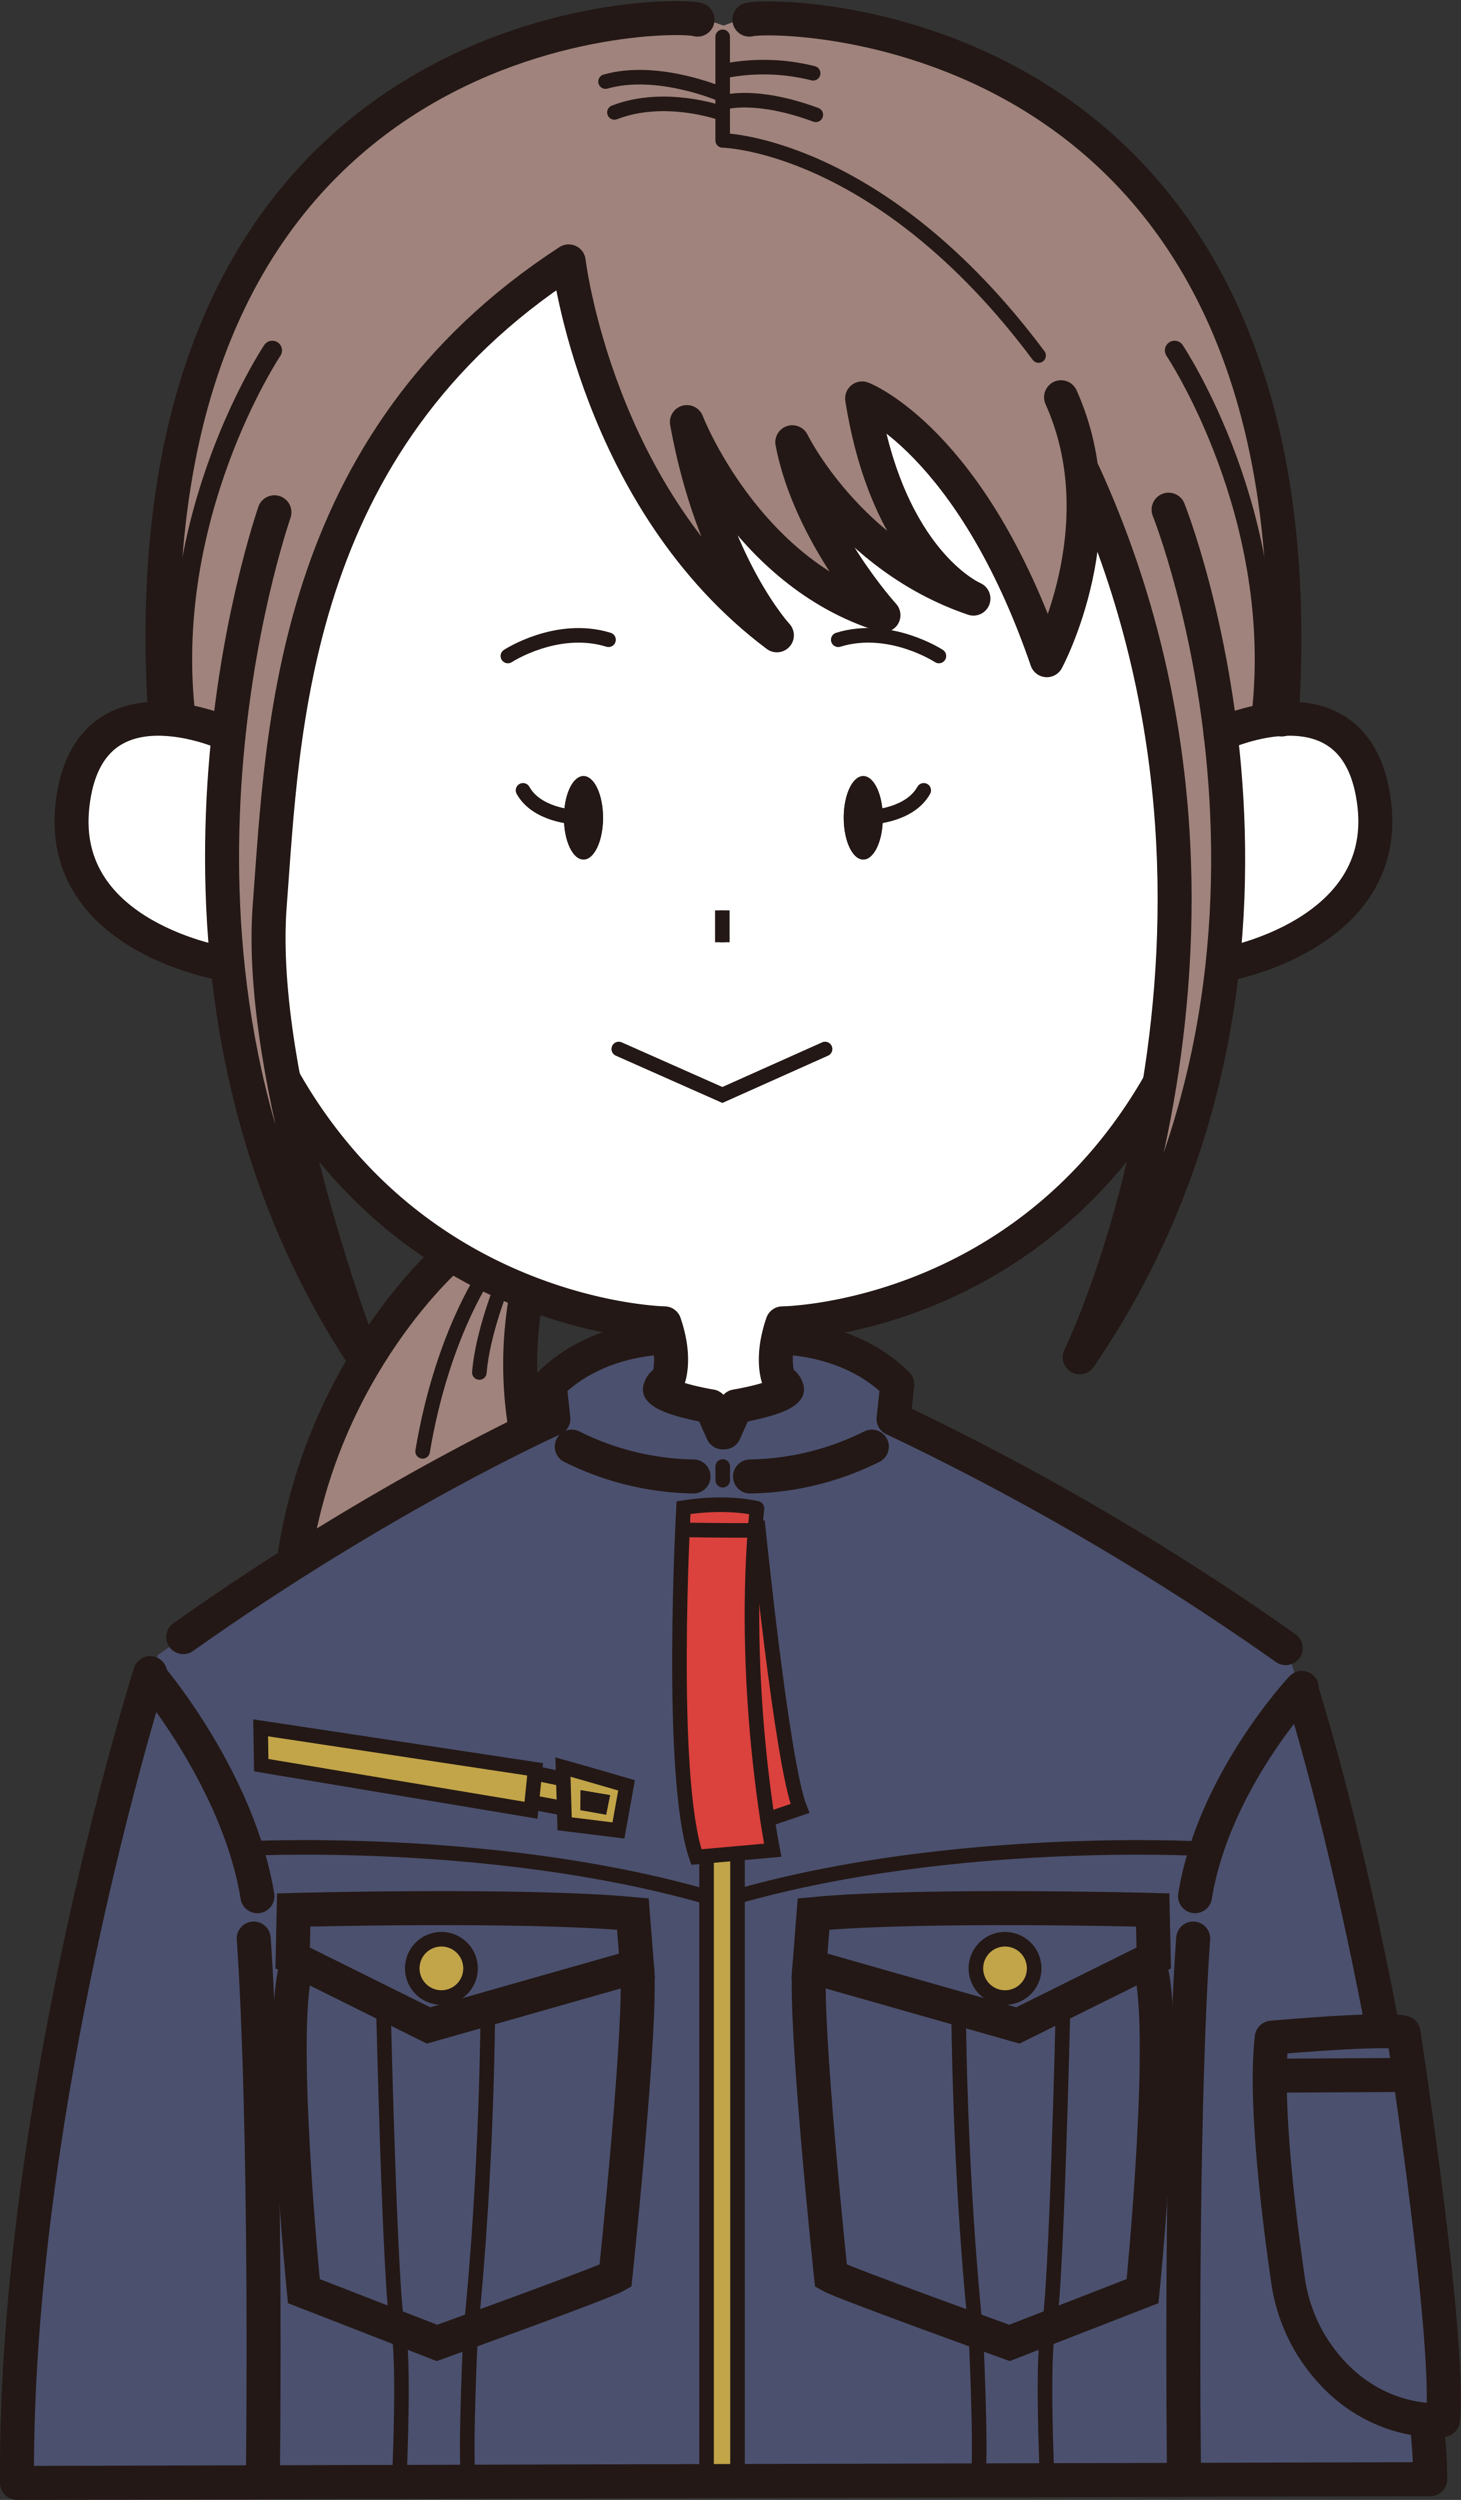 <svg xmlns="http://www.w3.org/2000/svg" width="260.391" height="445.361" viewBox="0 0 260.391 445.361">
  <rect x="0" y="0" width="260.391" height="445.361" fill="#333333" stroke="none"/>
  <g id="staff_rk" transform="translate(-2.854 -3.959)">
    <path id="パス_18551" data-name="パス 18551" d="M57.412,411.811l15.772,6.138c-1.277-7.328-2.38-54.123-2.428-56.174a.432.432,0,0,1,.422-.442.376.376,0,0,1,.16.024l-15.061-7.473,0,.005C52.8,363.249,57.036,407.941,57.412,411.811Z" fill="#4b506e"/>
    <path id="パス_18552" data-name="パス 18552" d="M133.887,334.606l-4.83.431a.428.428,0,0,1,.159.327V445.53l4.653-.012a.036.036,0,0,0,0-.006V334.7A.442.442,0,0,1,133.887,334.606Z" fill="#c2a549"/>
    <path id="パス_18553" data-name="パス 18553" d="M112.14,409.142c.362-3.468,4.59-44.3,3.85-54.352l-25.76,7.325c0,.451-.146,28.582-2.978,56.41C95.81,415.409,109.831,410.263,112.14,409.142Z" fill="#4b506e"/>
    <path id="パス_18554" data-name="パス 18554" d="M81.523,360.25a5.624,5.624,0,1,1,5.625-5.625A5.631,5.631,0,0,1,81.523,360.25Zm-25.9-15.613-.167,7.871,23.82,11.82,36.643-10.418-.672-8.569C96.924,343.685,59.945,344.531,55.622,344.637Z" fill="#4b506e"/>
    <path id="パス_18555" data-name="パス 18555" d="M127.267,334.326l12.792-1.14a240.789,240.789,0,0,1-3.1-56.171c-.534.012-1.3.018-2.206.018-3.634,0-9.339-.082-9.853-.09C124.39,288.992,123.377,322.522,127.267,334.326Z" fill="#db413d"/>
    <path id="パス_18556" data-name="パス 18556" d="M137.754,278.086a240.6,240.6,0,0,0,2.251,49.434l4.855-1.654C142.147,318.272,138.8,287.993,137.754,278.086Z" fill="#db413d"/>
    <path id="パス_18557" data-name="パス 18557" d="M182.776,421.813l-.152-.054c-.311-.113-2.419-.873-5.411-1.96.169,3.544.951,20.892.4,25.6l11.431-.031c-.069-1.51-.885-19.857.1-26.037Z" fill="#4b506e"/>
    <path id="パス_18558" data-name="パス 18558" d="M137.022,276.15c.081-1.047.168-2.1.269-3.146a36.317,36.317,0,0,0-12.2-.084c-.027.526-.083,1.622-.15,3.16C125.814,276.094,134.5,276.216,137.022,276.15Z" fill="#db413d"/>
    <path id="パス_18559" data-name="パス 18559" d="M96.243,234.688a.426.426,0,0,1,.209-.279q-1.79-.706-3.642-1.531c-.384.961-3.57,9.08-4.089,15.624a.433.433,0,0,1-.431.4h-.035a.434.434,0,0,1-.4-.467c.537-6.753,3.839-15.105,4.163-15.911q-1.249-.573-2.519-1.205a.427.427,0,0,1-.068.309c-.074.109-7.519,11.184-10.834,30.965a.433.433,0,0,1-.427.361.592.592,0,0,1-.072,0,.435.435,0,0,1-.356-.5c3.35-19.985,10.9-31.2,10.974-31.311a.427.427,0,0,1,.158-.133c-1.825-.927-3.674-1.949-5.535-3.072a.47.47,0,0,1-.054.068c-.225.194-22.461,19.681-27.544,53.454,17.7-10.91,32.851-18.816,40.412-22.605A69.668,69.668,0,0,1,96.243,234.688Z" fill="#a0837c"/>
    <path id="パス_18560" data-name="パス 18560" d="M43.195,135.113a34.337,34.337,0,0,0-10.656-2.625.421.421,0,0,1-.206.076.426.426,0,0,1-.31-.1,16.1,16.1,0,0,0-8.626,1.772c-4.055,2.286-6.478,6.748-7.2,13.26-2.457,22.172,24.606,27.387,26.773,27.767A200.12,200.12,0,0,1,43.195,135.113Z" fill="#fff"/>
    <path id="パス_18561" data-name="パス 18561" d="M110.659,18.075c8.555-2.431,18.567,1.337,20.561,2.148v-9.7a.433.433,0,1,1,.865,0v5.607a36.955,36.955,0,0,1,15.792.461.433.433,0,0,1-.1.854.418.418,0,0,1-.1-.011,36.237,36.237,0,0,0-15.548-.425.31.31,0,0,1-.05,0v4.7c1.161-.287,6.636-1.287,16.321,2.291a.433.433,0,1,1-.3.812c-10.432-3.854-15.948-2.231-16-2.213-.006,0-.012,0-.018,0v5.957c3.647.265,30.02,3.39,56.22,38.476a.433.433,0,0,1-.693.519C159.8,30.322,131.923,29.411,131.645,29.407a.433.433,0,0,1-.425-.433V24.507c-.008,0-.018,0-.025,0-.1-.036-9.951-3.5-18.675-.11a.433.433,0,1,1-.313-.807c8.332-3.235,17.342-.543,19.013.01V21.161c-.125-.054-11.287-4.82-20.325-2.253a.433.433,0,0,1-.236-.833ZM50.5,165.275q.184-2.409.364-4.972c2.275-31.6,5.712-79.363,53.112-110.137a.433.433,0,0,1,.665.312c.049.41,5.061,40.079,34.084,64.069a64,64,0,0,1-4.064-6.537,95.642,95.642,0,0,1-9.806-28.778.432.432,0,0,1,.829-.233c.1.261,10.133,25.627,33.29,33.66-3.153-3.786-12.7-16.146-15.337-29.835a.433.433,0,0,1,.814-.272c.093.189,8.925,17.832,28.171,26.147-4.851-3.847-13.3-13.27-16.537-33.7a.432.432,0,0,1,.155-.4.437.437,0,0,1,.427-.068c.2.077,5.018,1.958,11.552,8.7,5.9,6.094,14.345,17.474,21.284,37.225,2.175-4.566,11.076-25.519,2.068-45.556a.433.433,0,1,1,.79-.355,45.621,45.621,0,0,1,3.655,13.332.427.427,0,0,1,.367.247c18.85,41.242,17.918,81.4,13.683,108.17a.382.382,0,0,1,.083.027.434.434,0,0,1,.16.591c-.156.271-.315.533-.472.8a205.6,205.6,0,0,1-12.122,43.562c22.245-35.07,24.926-72.086,23.127-97.393-.214-3-.5-5.9-.825-8.7a.428.428,0,0,1-.3-.234.434.434,0,0,1,.206-.572c-2.85-23.425-9.124-39.28-9.2-39.457a.432.432,0,1,1,.8-.323c.072.178,6.343,16.014,9.223,39.423a36.034,36.034,0,0,1,6.381-1.912c4.39-35.6-15.091-65.181-15.289-65.476a.433.433,0,1,1,.72-.481c.2.3,19.755,29.991,15.456,65.792a28.207,28.207,0,0,1,2.859-.338c3-47.581-9.214-82.488-36.316-103.746C167.945,6.981,135.656,7.221,133.6,7.867l-1.632.6a.434.434,0,0,1-.294,0l-1.706-.606c-1.82-.65-33.115-1.094-59.593,18.873C42.325,47.89,29.656,83.174,32.71,131.606a28.223,28.223,0,0,1,2.86.339c-4.3-35.8,15.257-65.5,15.456-65.794a.433.433,0,1,1,.719.481c-.2.3-19.68,29.881-15.288,65.477a35.855,35.855,0,0,1,6.833,2.1,196.908,196.908,0,0,1,8.066-39.126.432.432,0,1,1,.821.274c-2.792,8.367-25.734,82.4,13.172,145.905C61.089,229.223,48.524,191.082,50.5,165.275Z" fill="#a0837c"/>
    <path id="パス_18562" data-name="パス 18562" d="M113.312,190.445l18.288,8.11,18.129-8.11.353.791L131.6,199.5l-18.641-8.267Zm-1.587-72.386a.434.434,0,0,1-.541.286c-8.871-2.74-17.49,2.787-17.576,2.843a.431.431,0,0,1-.6-.126.433.433,0,0,1,.125-.6c.365-.238,9.042-5.81,18.305-2.945A.432.432,0,0,1,111.725,118.059Zm-4.875,39.023c-1.915,0-3.468-3.3-3.481-7.379-2.108-.387-5.884-1.511-7.676-4.735a.433.433,0,0,1,.757-.42c1.562,2.813,4.957,3.879,6.94,4.271.194-3.711,1.668-6.6,3.459-6.6,1.922,0,3.481,3.328,3.481,7.431S108.772,157.082,106.85,157.082Zm24.31,9.061h.866v5.679h-.866Zm20.963-48.625c9.266-2.866,17.941,2.706,18.306,2.945a.434.434,0,0,1-.238.8.439.439,0,0,1-.236-.071c-.086-.056-8.706-5.582-17.576-2.843a.433.433,0,0,1-.256-.827Zm15.747,27.45c-1.792,3.224-5.568,4.348-7.677,4.735-.012,4.08-1.565,7.379-3.48,7.379s-3.482-3.327-3.482-7.431,1.559-7.431,3.482-7.431c1.791,0,3.265,2.888,3.459,6.6,1.983-.392,5.378-1.458,6.941-4.271a.433.433,0,0,1,.757.42Zm-46.181,94.6c2.317,6.789.6,10.424.531,10.576a.432.432,0,0,1-.228.211,1.8,1.8,0,0,0-1.041,1.005c1.266,1.26,6.643,2.375,8.688,2.708a.434.434,0,0,1,.325.25l1.831,4.084,1.831-4.084a.434.434,0,0,1,.325-.25c2.045-.333,7.423-1.448,8.688-2.708a1.8,1.8,0,0,0-1.041-1.005.432.432,0,0,1-.228-.211c-.074-.152-1.786-3.787.531-10.576a.435.435,0,0,1,.4-.294c.428-.007,42.752-1.183,66.709-41.869.012-.073.025-.143.037-.215,4.3-26.342,5.512-66.219-12.83-107.3,1.362,17.195-6.3,31.7-6.4,31.886a.439.439,0,0,1-.416.227.432.432,0,0,1-.373-.291c-6.936-20.157-15.452-31.695-21.374-37.823a40.215,40.215,0,0,0-10.581-8.225c4.692,28.036,19.3,34.473,19.447,34.534a.433.433,0,0,1-.306.81c-17.522-5.951-27.545-19.779-31.076-25.513,3.936,14.95,15.374,27.631,15.5,27.766a.431.431,0,0,1,.046.523.436.436,0,0,1-.492.182c-19.344-5.952-30.03-23.8-33.766-31.288,4.92,22.875,15.11,34.051,15.218,34.167a.433.433,0,0,1-.577.641c-29.634-22.226-36.348-60.629-37.182-66.223-46.5,30.552-49.9,77.8-52.15,109.1q-.184,2.563-.365,4.976c-.712,9.313.487,20.255,2.5,30.988a.412.412,0,0,1,.164.154c23.854,41.6,66.824,42.79,67.255,42.8A.435.435,0,0,1,121.689,239.573Z" fill="#fff"/>
    <path id="パス_18563" data-name="パス 18563" d="M231.252,132.565a.423.423,0,0,1-.206-.077,34.344,34.344,0,0,0-10.19,2.428c.338,2.857.628,5.816.846,8.877a178.864,178.864,0,0,1-.533,31.667.432.432,0,0,1,.273-.173c.284-.052,28.445-5.421,25.946-27.792-.728-6.515-3.156-10.977-7.216-13.263a16.1,16.1,0,0,0-8.618-1.769.43.43,0,0,1-.273.1Z" fill="#fff"/>
    <path id="パス_18564" data-name="パス 18564" d="M81.525,349.866a4.759,4.759,0,1,0,4.759,4.759A4.764,4.764,0,0,0,81.525,349.866Z" fill="#c2a549"/>
    <path id="パス_18565" data-name="パス 18565" d="M192.146,361.366l-7.833,3.887-10.172-2.892c.019,2.828.277,29.859,3.014,56.492,2.9,1.056,5.039,1.827,5.614,2.035l6.586-2.563.006-.024c1.3-4.766,2.508-56.029,2.52-56.545A.436.436,0,0,1,192.146,361.366Z" fill="#4b506e"/>
    <path id="パス_18566" data-name="パス 18566" d="M79.188,365.254l-7.832-3.887a.439.439,0,0,1,.264.389c.012.517,1.221,51.78,2.521,56.546,0,.007,0,.016.006.023l6.586,2.564c.575-.208,2.71-.979,5.614-2.035,2.736-26.648,2.994-53.665,3.014-56.492Z" fill="#4b506e"/>
    <path id="パス_18567" data-name="パス 18567" d="M80.876,421.757l-.152.054-6.369-2.478c1.007,6.3.138,25.266.1,26.12a.427.427,0,0,1-.082.221l11.522-.03c-.565-4.656.228-22.333.393-25.847C83.295,420.884,81.186,421.645,80.876,421.757Z" fill="#4b506e"/>
    <path id="パス_18568" data-name="パス 18568" d="M98.542,320.364l-.438,4.322,4.851.915-.127-4.343Z" fill="#c2a549"/>
    <path id="パス_18569" data-name="パス 18569" d="M106.332,322.874l5.257.888-.7,3.481-4.591-.815Zm-2.428,5.612,8.812,1.09,1.3-7.247c-1.459-.429-6.872-2.014-10.384-2.991Z" fill="#c2a549"/>
    <path id="パス_18570" data-name="パス 18570" d="M229.666,374.171a.364.364,0,0,1-.073-.015c-.017,12,2.145,28.361,3.229,35.8a29.944,29.944,0,0,0,4.3,11.887,27.055,27.055,0,0,0,14.833,11.762,23.031,23.031,0,0,0,7.664,1.069c.928-11.307-3.654-45.16-5.891-60.649a.38.38,0,0,1-.076.016l-23.987.128Z" fill="#4b506e"/>
    <path id="パス_18571" data-name="パス 18571" d="M158.454,262.054a51.237,51.237,0,0,1-21.91,5.369h0a.433.433,0,0,1,0-.866,50.3,50.3,0,0,0,21.5-5.261.433.433,0,0,1,.419.758Zm-26.354,5.6a.433.433,0,1,1-.866,0v-2.437a.433.433,0,0,1,.866,0Zm-5.637-.232h0a51.225,51.225,0,0,1-21.91-5.369.433.433,0,0,1,.418-.758,50.3,50.3,0,0,0,21.5,5.261.433.433,0,0,1,0,.866Zm-13.035,63.109-10.363-1.28-.081-2.77-.021,0-4.944-.932-.143,1.408L48.988,318.79l-.12-7.528L98.7,318.8l-.071.7,4.171.87-.063-2.177.565.154c3.992,1.1,11.262,3.239,11.335,3.26l.372.11ZM256.723,435.453a25.443,25.443,0,0,1-4.977-1.009A27.9,27.9,0,0,1,236.4,422.309a30.8,30.8,0,0,1-4.429-12.227c-1.328-9.111-4.266-31.555-2.874-43.163a.436.436,0,0,1,.392-.38c.638-.058,12.5-1.119,19.362-1.151a657.159,657.159,0,0,0-16.238-66.571,521.754,521.754,0,0,0-70.689-41.7.434.434,0,0,1-.246-.446c.144-1.151.545-4.991.642-5.926-8.221-8.08-20.015-8.034-20.125-8.028a.538.538,0,0,1-.235-.087,12.913,12.913,0,0,0,.132,7,2.578,2.578,0,0,1,1.456,1.763.435.435,0,0,1-.076.328c-1.258,1.729-7.668,2.914-9.15,3.167l-1.981,4.419a.433.433,0,0,1-.4.256.422.422,0,0,1-.15-.033.412.412,0,0,1-.149.033.43.43,0,0,1-.4-.256l-1.981-4.419c-1.482-.253-7.893-1.438-9.15-3.167a.435.435,0,0,1-.077-.328,2.584,2.584,0,0,1,1.457-1.763,12.915,12.915,0,0,0,.131-7,.548.548,0,0,1-.235.086c-.1.012-11.9-.055-20.125,8.028.1.935.5,4.775.643,5.926a.436.436,0,0,1-.247.446,521.771,521.771,0,0,0-70.688,41.7C29.8,302.61,5.91,380.461,6.326,445.855l42.957-.115c.649-67-1.617-96.109-1.64-96.4a.433.433,0,0,1,.863-.069c.023.287,2.292,29.422,1.644,96.463l23.524-.063a.423.423,0,0,1-.083-.264c.01-.214.96-20.935-.179-26.447l-16.806-6.541-.026-.264c-.2-1.981-4.8-48.65-1.111-58.572a.407.407,0,0,1,.05-.083l-.939-.466.2-9.245.413-.011c.41-.011,41.216-1.072,60.5.73l.362.034.756,9.638h0c.982,9.518-3.635,53.414-3.831,55.278l-.024.222-.194.11c-1.637.92-16.761,6.469-25.592,9.681-.1,2.147-.992,21.368-.414,26.078a.418.418,0,0,1-.006.087l41.6-.111V341.923a.418.418,0,0,1-.321.175.47.47,0,0,1-.117-.015c-35.564-9.992-76.21-8.6-81.118-8.384a74.136,74.136,0,0,1,2.361,9.96.433.433,0,0,1-.358.5.4.4,0,0,1-.069.005.432.432,0,0,1-.427-.363c-3.229-20.019-15.886-37.729-16.013-37.906a.433.433,0,0,1,.7-.507,109.852,109.852,0,0,1,13.54,27.46c3.758-.172,45.314-1.794,81.617,8.4a.421.421,0,0,1,.2.138v-6.026a.424.424,0,0,1,.1-.273l-1.784.159-.112-.318c-4.956-14.2-2.424-60.45-2.314-62.411l.02-.35.346-.054c7.965-1.232,13.047.074,13.26.131l.355.094-.035.367c-.073.741-.136,1.482-.2,2.223l.3-.031c.043.431,4.366,43.218,7.532,51.072l.17.425-5.86,1.994c.489,3.186.85,5.027.865,5.1l.094.474-6.394.569a.424.424,0,0,1,.034.168v6.534c37.856-10.622,81.4-8.4,81.84-8.376a.431.431,0,0,1,.386.3A109.834,109.834,0,0,1,230.6,305.384a.433.433,0,0,1,.7.507c-.127.177-12.784,17.887-16.013,37.906a.431.431,0,0,1-.426.363.405.405,0,0,1-.07-.005.434.434,0,0,1-.359-.5,74.409,74.409,0,0,1,2.384-10.032.41.41,0,0,1-.289.095c-.435-.023-43.887-2.239-81.613,8.361a.484.484,0,0,1-.118.015c-.022,0-.039-.016-.061-.02V445.513l42.018-.112a.32.32,0,0,1,0-.043c.577-4.693-.306-23.623-.414-25.882-8.831-3.212-23.954-8.761-25.59-9.681l-.195-.11-.023-.222c-.2-1.864-4.814-45.76-3.832-55.278h0l.757-9.638.363-.034c19.284-1.8,60.092-.741,60.5-.73l.412.011.2,9.245-.94.466a.411.411,0,0,1,.051.083c3.686,9.922-.914,56.591-1.111,58.572l-.026.264L190.1,418.964c-1.119,5.416-.222,25.5-.182,26.4l23.538-.062a.383.383,0,0,1-.009-.044c-.65-67.051,1.62-95.7,1.643-95.985a.438.438,0,0,1,.466-.4.432.432,0,0,1,.4.466c-.023.281-2.29,28.9-1.64,95.907a.426.426,0,0,1-.01.049l43.035-.114c-.123-5.646-.623-9.512-.628-9.551A.415.415,0,0,1,256.723,435.453Z" fill="#4b506e"/>
    <path id="パス_18572" data-name="パス 18572" d="M229.913,367.372c-.195,1.767-.293,3.779-.315,5.946.023,0,.043-.013.067-.014l23.944-.127c-.509-3.5-.877-5.932-1-6.745C248.851,365.761,232.522,367.144,229.913,367.372Z" fill="#4b506e"/>
    <path id="パス_18573" data-name="パス 18573" d="M206.093,411.81c.376-3.869,4.612-48.562,1.136-57.922l0-.005-15.064,7.475a.4.4,0,0,1,.163-.026.433.433,0,0,1,.423.443c-.048,2.05-1.151,48.846-2.428,56.174Z" fill="#4b506e"/>
    <path id="パス_18574" data-name="パス 18574" d="M181.978,360.252a5.625,5.625,0,1,1,5.625-5.624A5.63,5.63,0,0,1,181.978,360.252Zm25.9-15.613c-4.323-.105-41.3-.951-59.624.7l-.673,8.57,36.643,10.417,23.821-11.82Z" fill="#4b506e"/>
    <path id="パス_18575" data-name="パス 18575" d="M151.362,409.142c2.309,1.12,16.33,6.267,24.888,9.383-2.831-27.814-2.976-55.96-2.978-56.411l-25.761-7.324C146.772,364.84,151,405.674,151.362,409.142Z" fill="#4b506e"/>
    <path id="パス_18576" data-name="パス 18576" d="M181.983,349.866a4.759,4.759,0,1,0,4.759,4.759A4.764,4.764,0,0,0,181.983,349.866Z" fill="#c2a549"/>
    <path id="パス_18577" data-name="パス 18577" d="M49.842,318.056l47.266,7.895.652-6.422L49.75,312.27Z" fill="#c2a549"/>
    <path id="パス_18578" data-name="パス 18578" d="M110.33,149.653c0,4.1-1.56,7.43-3.481,7.43s-3.484-3.326-3.484-7.43,1.56-7.432,3.484-7.432S110.33,145.548,110.33,149.653Z" fill="#231815"/>
    <path id="パス_18579" data-name="パス 18579" d="M153.232,149.653c0,4.1,1.56,7.43,3.481,7.43s3.484-3.326,3.484-7.43-1.56-7.431-3.484-7.431S153.232,145.548,153.232,149.653Z" fill="#231815"/>
    <path id="パス_18580" data-name="パス 18580" d="M106.333,322.873l-.037,3.554,4.59.815.7-3.48Z" fill="#231815"/>
    <path id="パス_18581" data-name="パス 18581" d="M131.655,10.521V28.973s28.025.455,56.305,38.325" fill="none" stroke="#231815" stroke-linecap="round" stroke-linejoin="round" stroke-miterlimit="10" stroke-width="2.597"/>
    <path id="パス_18582" data-name="パス 18582" d="M132.026,16.588a36.253,36.253,0,0,1,15.752.423" fill="none" stroke="#231815" stroke-linecap="round" stroke-linejoin="round" stroke-miterlimit="10" stroke-width="2.597"/>
    <path id="パス_18583" data-name="パス 18583" d="M131.973,22.191s5.55-1.744,16.281,2.22" fill="none" stroke="#231815" stroke-linecap="round" stroke-linejoin="round" stroke-miterlimit="10" stroke-width="2.597"/>
    <path id="パス_18584" data-name="パス 18584" d="M131.392,20.764s-11.312-4.916-20.616-2.273" fill="none" stroke="#231815" stroke-linecap="round" stroke-linejoin="round" stroke-miterlimit="10" stroke-width="2.597"/>
    <path id="パス_18585" data-name="パス 18585" d="M131.341,24.094s-9.991-3.595-18.977-.106" fill="none" stroke="#231815" stroke-linecap="round" stroke-linejoin="round" stroke-miterlimit="10" stroke-width="2.597"/>
    <path id="パス_18586" data-name="パス 18586" d="M92.45,232.618s-3.6,8.769-4.159,15.85" fill="none" stroke="#231815" stroke-linecap="round" stroke-linejoin="round" stroke-miterlimit="10" stroke-width="2.597"/>
    <path id="パス_18587" data-name="パス 18587" d="M89.075,231.38s-7.531,11.017-10.9,31.139" fill="none" stroke="#231815" stroke-linecap="round" stroke-linejoin="round" stroke-miterlimit="10" stroke-width="2.597"/>
    <path id="パス_18588" data-name="パス 18588" d="M93.37,120.827s8.762-5.731,17.94-2.894" fill="none" stroke="#231815" stroke-linecap="round" stroke-linejoin="round" stroke-miterlimit="10" stroke-width="2.597"/>
    <path id="パス_18589" data-name="パス 18589" d="M104.89,149.472s-6.4-.363-8.82-4.713" fill="none" stroke="#231815" stroke-linecap="round" stroke-miterlimit="10" stroke-width="2.597"/>
    <path id="パス_18590" data-name="パス 18590" d="M170.194,120.825s-8.762-5.731-17.941-2.894" fill="none" stroke="#231815" stroke-linecap="round" stroke-linejoin="round" stroke-miterlimit="10" stroke-width="2.597"/>
    <path id="パス_18591" data-name="パス 18591" d="M158.67,149.472s6.4-.363,8.82-4.713" fill="none" stroke="#231815" stroke-linecap="round" stroke-miterlimit="10" stroke-width="2.597"/>
    <path id="パス_18592" data-name="パス 18592" d="M131.594,166.144v5.678" fill="none" stroke="#231815" stroke-miterlimit="10" stroke-width="2.597"/>
    <path id="パス_18593" data-name="パス 18593" d="M113.136,190.84l18.465,8.188,18.305-8.188" fill="none" stroke="#231815" stroke-linecap="round" stroke-miterlimit="10" stroke-width="2.597"/>
    <path id="パス_18594" data-name="パス 18594" d="M46.276,333.292s43.518-2.368,81.755,8.376" fill="none" stroke="#231815" stroke-linecap="round" stroke-miterlimit="10" stroke-width="2.597"/>
    <path id="パス_18595" data-name="パス 18595" d="M216.548,333.292s-43.517-2.367-81.754,8.376" fill="none" stroke="#231815" stroke-linecap="round" stroke-miterlimit="10" stroke-width="2.597"/>
    <path id="パス_18596" data-name="パス 18596" d="M71.192,361.765s1.207,51.777,2.536,56.649.3,27.018.3,27.018" fill="none" stroke="#231815" stroke-linecap="round" stroke-miterlimit="10" stroke-width="2.597"/>
    <path id="パス_18597" data-name="パス 18597" d="M89.8,362.1s-.106,28.667-3.051,57.124c0,0-1.043,21.32-.421,26.381" fill="none" stroke="#231815" stroke-linecap="round" stroke-miterlimit="10" stroke-width="2.597"/>
    <path id="パス_18598" data-name="パス 18598" d="M76.332,354.626a5.192,5.192,0,1,1,5.192,5.191A5.192,5.192,0,0,1,76.332,354.626Z" fill="none" stroke="#231815" stroke-linecap="round" stroke-miterlimit="10" stroke-width="2.597"/>
    <path id="パス_18599" data-name="パス 18599" d="M192.314,361.765s-1.207,51.777-2.536,56.649-.295,27.018-.295,27.018" fill="none" stroke="#231815" stroke-linecap="round" stroke-miterlimit="10" stroke-width="2.597"/>
    <path id="パス_18600" data-name="パス 18600" d="M173.707,362.1s.106,28.667,3.051,57.124c0,0,1.043,21.123.422,26.185" fill="none" stroke="#231815" stroke-linecap="round" stroke-miterlimit="10" stroke-width="2.597"/>
    <path id="パス_18601" data-name="パス 18601" d="M187.171,354.626a5.192,5.192,0,1,1-5.192-5.191A5.192,5.192,0,0,1,187.171,354.626Z" fill="none" stroke="#231815" stroke-linecap="round" stroke-miterlimit="10" stroke-width="2.597"/>
    <path id="パス_18602" data-name="パス 18602" d="M128.783,335.362v110.3" fill="none" stroke="#231815" stroke-linecap="round" stroke-miterlimit="10" stroke-width="2.597"/>
    <path id="パス_18603" data-name="パス 18603" d="M134.3,334.7V445.51" fill="none" stroke="#231815" stroke-linecap="round" stroke-miterlimit="10" stroke-width="2.597"/>
    <path id="パス_18604" data-name="パス 18604" d="M124.678,272.544s-2.694,47.962,2.29,62.243l13.608-1.212s-5.886-29.449-2.816-60.91C137.76,272.665,132.644,271.31,124.678,272.544Z" fill="none" stroke="#231815" stroke-linecap="round" stroke-miterlimit="10" stroke-width="2.597"/>
    <path id="パス_18605" data-name="パス 18605" d="M124.856,276.512s9.509.14,12.187.07" fill="none" stroke="#231815" stroke-linecap="round" stroke-miterlimit="10" stroke-width="2.597"/>
    <path id="パス_18606" data-name="パス 18606" d="M49.307,311.769l.106,6.656,48.077,8.031.739-7.291Z" fill="none" stroke="#231815" stroke-linecap="round" stroke-miterlimit="10" stroke-width="2.597"/>
    <path id="パス_18607" data-name="パス 18607" d="M98.484,319.912l4.442.925" fill="none" stroke="#231815" stroke-linecap="round" stroke-miterlimit="10" stroke-width="2.597"/>
    <path id="パス_18608" data-name="パス 18608" d="M97.934,325.093l5.109.962" fill="none" stroke="#231815" stroke-linecap="round" stroke-miterlimit="10" stroke-width="2.597"/>
    <path id="パス_18609" data-name="パス 18609" d="M103.188,318.764l.3,10.106,9.588,1.184,1.444-8.033S107.224,319.874,103.188,318.764Z" fill="none" stroke="#231815" stroke-linecap="round" stroke-miterlimit="10" stroke-width="2.597"/>
    <path id="パス_18610" data-name="パス 18610" d="M137.861,274.943s4.335,43.188,7.56,51.19l-5.614,1.912" fill="none" stroke="#231815" stroke-miterlimit="10" stroke-width="2.597"/>
    <path id="パス_18611" data-name="パス 18611" d="M131.665,265.22v2.436" fill="none" stroke="#231815" stroke-linecap="round" stroke-linejoin="round" stroke-miterlimit="10" stroke-width="2.597"/>
    <path id="パス_18612" data-name="パス 18612" d="M51.386,66.39S31.512,96.055,36.042,132.3" fill="none" stroke="#231815" stroke-linecap="round" stroke-linejoin="round" stroke-miterlimit="10" stroke-width="3.462"/>
    <path id="パス_18613" data-name="パス 18613" d="M212.2,66.391s19.874,29.665,15.343,65.905" fill="none" stroke="#231815" stroke-linecap="round" stroke-linejoin="round" stroke-miterlimit="10" stroke-width="3.462"/>
    <path id="パス_18614" data-name="パス 18614" d="M51.765,95.219c-2.759,8.267-26.853,84.906,15.361,149.667,0,0-18.576-48.483-16.2-79.579S54.42,82.854,104.21,50.527c0,0,5.031,42.556,37.108,66.613,0,0-11.4-12.24-16.039-37.985,0,0,10.34,26.8,35.031,34.4,0,0-13.084-14.35-16.249-30.811,0,0,9.918,20.259,32.287,27.856,0,0-15.194-6.331-19.837-35.663,0,0,19.415,7.385,32.92,46.637,0,0,12.873-23.847,2.533-46.848" fill="none" stroke="#231815" stroke-linecap="round" stroke-linejoin="round" stroke-miterlimit="10" stroke-width="6.059"/>
    <path id="パス_18615" data-name="パス 18615" d="M211.129,94.759s32.333,80.509-15.843,151c0,0,37.594-76.741.705-157.449" fill="none" stroke="#231815" stroke-linecap="round" stroke-linejoin="round" stroke-miterlimit="10" stroke-width="6.059"/>
    <path id="パス_18616" data-name="パス 18616" d="M131.644,259.131l-2.075-4.63s-7.823-1.276-9.1-3.033a2.169,2.169,0,0,1,1.363-1.509s1.734-3.547-.552-10.246c0,0-43.362-.7-67.624-43.015" fill="none" stroke="#231815" stroke-linecap="round" stroke-linejoin="round" stroke-miterlimit="10" stroke-width="6.059"/>
    <path id="パス_18617" data-name="パス 18617" d="M43.477,134.765s-25.02-11.6-27.711,12.681c-2.623,23.667,27.28,28.266,27.28,28.266" fill="none" stroke="#231815" stroke-linecap="round" stroke-linejoin="round" stroke-miterlimit="10" stroke-width="6.059"/>
    <path id="パス_18618" data-name="パス 18618" d="M29.621,302.029S5.352,378.651,5.893,446.29l251.879-.67a98.665,98.665,0,0,0-.641-10.04" fill="none" stroke="#231815" stroke-linecap="round" stroke-linejoin="round" stroke-miterlimit="10" stroke-width="6.059"/>
    <path id="パス_18619" data-name="パス 18619" d="M121.4,242.281s-12.117-.166-20.581,8.3c0,0,.5,4.813.664,6.14,0,0-29.866,13.323-65.968,38.884" fill="none" stroke="#231815" stroke-linecap="round" stroke-linejoin="round" stroke-miterlimit="10" stroke-width="6.059"/>
    <path id="パス_18620" data-name="パス 18620" d="M30.051,303.1s15.4,18.31,18.681,38.669" fill="none" stroke="#231815" stroke-linecap="round" stroke-linejoin="round" stroke-miterlimit="10" stroke-width="6.059"/>
    <path id="パス_18621" data-name="パス 18621" d="M48.071,349.311s2.3,28.629,1.642,96.436" fill="none" stroke="#231815" stroke-linecap="round" stroke-linejoin="round" stroke-miterlimit="10" stroke-width="6.059"/>
    <path id="パス_18622" data-name="パス 18622" d="M131.943,259.132l2.076-4.63s7.823-1.277,9.1-3.033a2.169,2.169,0,0,0-1.362-1.51s-1.734-3.546.552-10.246c0,0,42.871-.307,67.133-42.622" fill="none" stroke="#231815" stroke-linecap="round" stroke-linejoin="round" stroke-miterlimit="10" stroke-width="6.059"/>
    <path id="パス_18623" data-name="パス 18623" d="M220.4,134.767s24.7-11.6,27.416,12.681c2.574,23.043-26.3,28.266-26.3,28.266" fill="none" stroke="#231815" stroke-linecap="round" stroke-linejoin="round" stroke-miterlimit="10" stroke-width="6.059"/>
    <path id="パス_18624" data-name="パス 18624" d="M127.171,7.454C123.147,6.014,24.08,5.638,32.307,131.84" fill="none" stroke="#231815" stroke-linecap="round" stroke-linejoin="round" stroke-miterlimit="10" stroke-width="6.059"/>
    <path id="パス_18625" data-name="パス 18625" d="M231.282,132.134C239.509,5.933,140.367,6.208,136.418,7.455" fill="none" stroke="#231815" stroke-linecap="round" stroke-linejoin="round" stroke-miterlimit="10" stroke-width="6.059"/>
    <path id="パス_18626" data-name="パス 18626" d="M234.939,305.419s7.185,22.141,14.351,59.987" fill="none" stroke="#231815" stroke-linecap="round" stroke-linejoin="round" stroke-miterlimit="10" stroke-width="6.059"/>
    <path id="パス_18627" data-name="パス 18627" d="M142.188,242.282s12.117-.166,20.582,8.3c0,0-.5,4.813-.664,6.14A473.41,473.41,0,0,1,232,297.568" fill="none" stroke="#231815" stroke-linecap="round" stroke-linejoin="round" stroke-miterlimit="10" stroke-width="6.059"/>
    <path id="パス_18628" data-name="パス 18628" d="M234.877,304.657s-15.751,16.751-19.034,37.109" fill="none" stroke="#231815" stroke-linecap="round" stroke-linejoin="round" stroke-miterlimit="10" stroke-width="6.059"/>
    <path id="パス_18629" data-name="パス 18629" d="M215.514,349.311s-2.3,28.139-1.642,95.946" fill="none" stroke="#231815" stroke-linecap="round" stroke-linejoin="round" stroke-miterlimit="10" stroke-width="6.059"/>
    <path id="パス_18630" data-name="パス 18630" d="M229.523,366.972s19.961-1.8,23.467-.9c0,0,8.435,54.559,7.03,69.009,0,0-13.983,1.536-23.26-13a30.551,30.551,0,0,1-4.365-12.056C230.985,400.349,228.148,378.429,229.523,366.972Z" fill="none" stroke="#231815" stroke-linecap="round" stroke-linejoin="round" stroke-miterlimit="10" stroke-width="6.059"/>
    <path id="パス_18631" data-name="パス 18631" d="M229.668,373.737l23.985-.128" fill="none" stroke="#231815" stroke-linecap="round" stroke-linejoin="round" stroke-miterlimit="10" stroke-width="6.059"/>
    <path id="パス_18632" data-name="パス 18632" d="M96.666,234.78a68.53,68.53,0,0,0-.058,24.141" fill="none" stroke="#231815" stroke-linecap="round" stroke-linejoin="round" stroke-miterlimit="10" stroke-width="6.059"/>
    <path id="パス_18633" data-name="パス 18633" d="M83.008,227.673s-22.736,19.552-27.766,54.182" fill="none" stroke="#231815" stroke-linecap="round" stroke-linejoin="round" stroke-miterlimit="10" stroke-width="6.059"/>
    <path id="パス_18634" data-name="パス 18634" d="M104.757,261.674a50.293,50.293,0,0,0,21.7,5.317" fill="none" stroke="#231815" stroke-linecap="round" stroke-linejoin="round" stroke-miterlimit="10" stroke-width="6.059"/>
    <path id="パス_18635" data-name="パス 18635" d="M158.241,261.676a50.3,50.3,0,0,1-21.706,5.316" fill="none" stroke="#231815" stroke-linecap="round" stroke-linejoin="round" stroke-miterlimit="10" stroke-width="6.059"/>
    <path id="パス_18636" data-name="パス 18636" d="M55.2,344.217s40.968-1.093,60.451.728l.728,9.286L79.233,364.792,55.017,352.775Z" fill="none" stroke="#231815" stroke-linecap="round" stroke-miterlimit="10" stroke-width="6.059"/>
    <path id="パス_18637" data-name="パス 18637" d="M55.872,353.74c-3.692,9.943,1.137,58.379,1.137,58.379l23.721,9.232s29.545-10.653,31.817-11.931c0,0,4.82-45.606,3.831-55.188" fill="none" stroke="#231815" stroke-linecap="round" stroke-miterlimit="10" stroke-width="6.059"/>
    <path id="パス_18638" data-name="パス 18638" d="M208.3,344.217s-40.969-1.093-60.451.728l-.728,9.286,37.144,10.561,24.216-12.017Z" fill="none" stroke="#231815" stroke-linecap="round" stroke-miterlimit="10" stroke-width="6.059"/>
    <path id="パス_18639" data-name="パス 18639" d="M207.632,353.738c3.691,9.944-1.137,58.379-1.137,58.379l-23.721,9.233s-29.545-10.653-31.817-11.931c0,0-4.82-45.606-3.831-55.189" fill="none" stroke="#231815" stroke-linecap="round" stroke-miterlimit="10" stroke-width="6.059"/>
  </g>
</svg>
